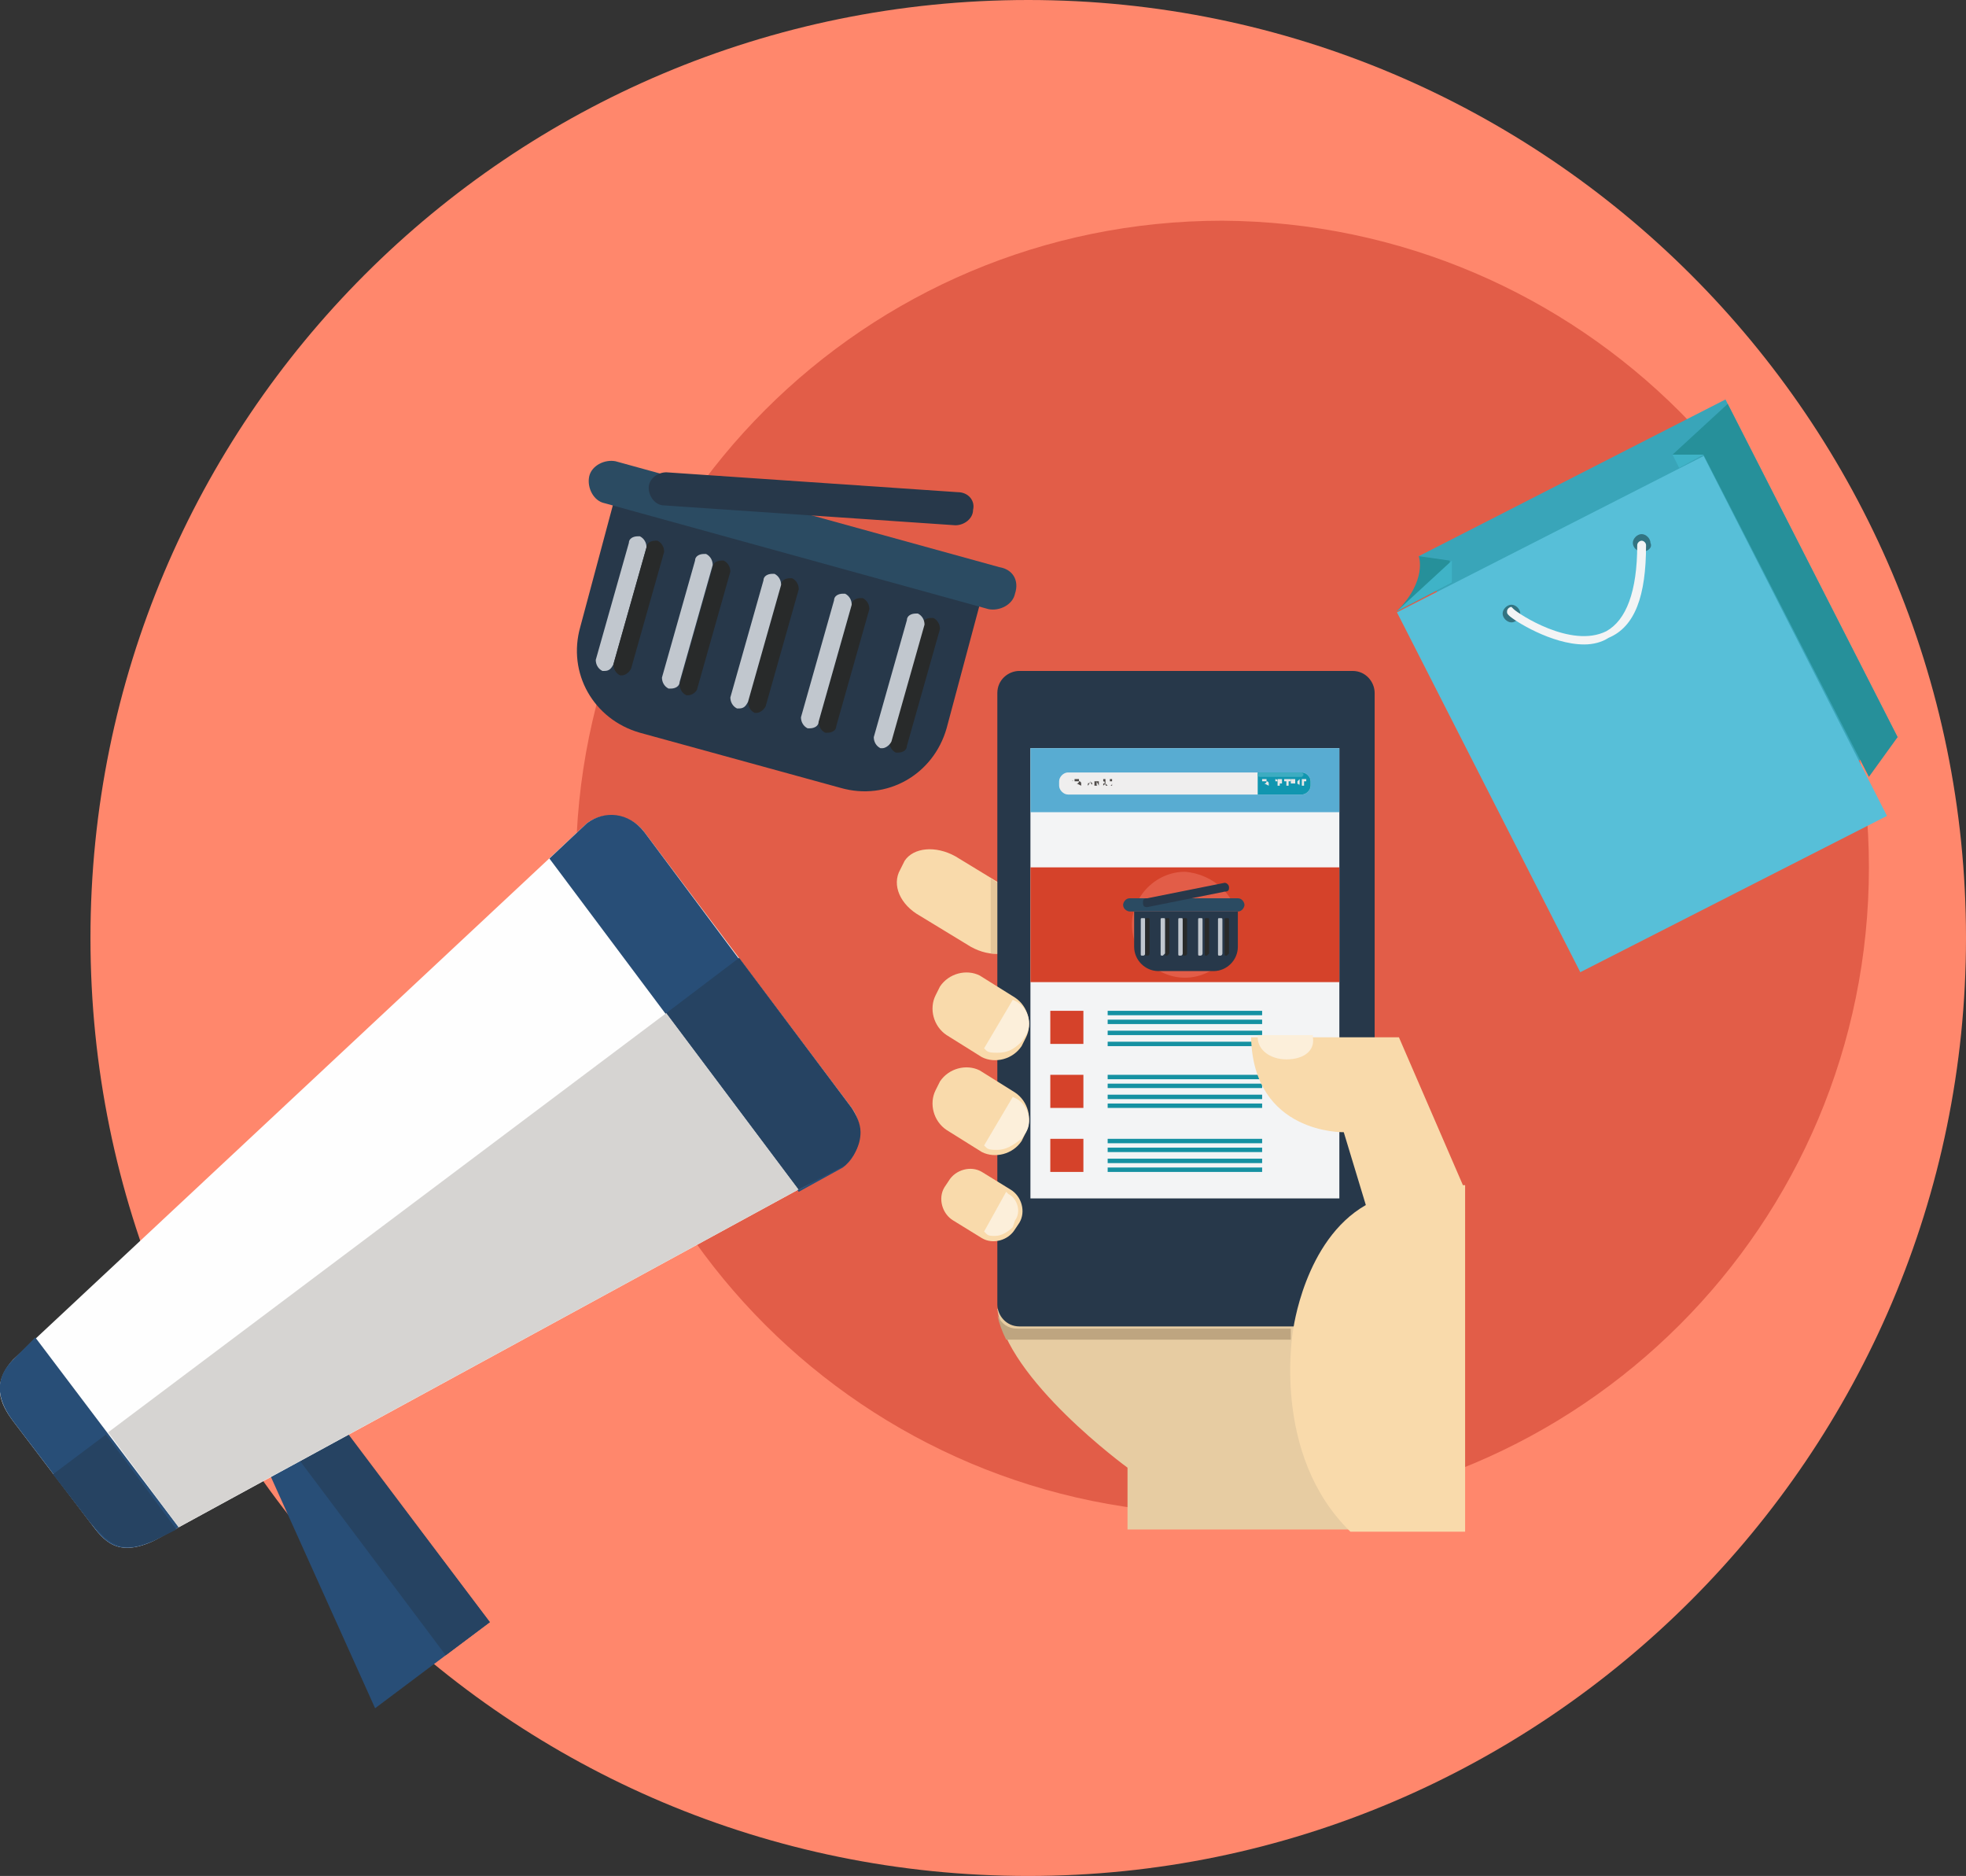 <?xml version="1.0" encoding="utf-8"?>
<!-- Generator: Adobe Illustrator 17.1.0, SVG Export Plug-In . SVG Version: 6.00 Build 0)  -->
<!DOCTYPE svg PUBLIC "-//W3C//DTD SVG 1.1//EN" "http://www.w3.org/Graphics/SVG/1.1/DTD/svg11.dtd">
<svg version="1.1" id="Réteg_1" xmlns="http://www.w3.org/2000/svg" xmlns:xlink="http://www.w3.org/1999/xlink" x="0px" y="0px"
	 viewBox="0 0 89.1 85" enable-background="new 0 0 89.1 85" xml:space="preserve">
<rect x="0" y="0" width="89.1" height="85" fill="#333333" stroke="none"/>
<g>
	<path fill-rule="evenodd" clip-rule="evenodd" fill="#FF876C" d="M46.6,0C70,0,89.1,19,89.1,42.5C89.1,65.9,70,85,46.6,85
		c-23.5,0-42.5-19-42.5-42.5C4.1,19,23.1,0,46.6,0"/>
	<path fill="#E25D48" d="M84.7,39.3c0,16.2-13.1,29.3-29.3,29.3c-16.2,0-29.3-13.1-29.3-29.3c0-16.2,13.1-29.3,29.3-29.3
		C71.6,10.1,84.7,23.2,84.7,39.3"/>
	<path fill="#E7CCA2" d="M55.3,47H62l2.9,6.7v15.6H51.1v-2.8c0,0-5.5-4-5.9-7.2c0,0,1.8-0.3,6.9-0.3c5.1-0.1,5.5-2.9,8.4-4.4l-1-3.3
		C59.5,51.3,55.4,51.4,55.3,47"/>
	<path fill="#F9DAAB" d="M46.3,42.7c-0.4,0.6-1.4,0.7-2.3,0.2l-2.3-1.4c-0.9-0.5-1.3-1.4-0.9-2.1l0.2-0.4c0.4-0.6,1.4-0.7,2.3-0.2
		l2.3,1.4c0.9,0.5,1.3,1.4,0.9,2.1L46.3,42.7z"/>
	<path fill="#BEA580" d="M58.5,60.7H45.6c-0.2-0.4-0.3-0.7-0.4-1.1l0,0c0.2,0.4,0.5,0.6,0.9,0.6h12.4c0,0.1,0,0.1,0,0.1
		S58.5,60.4,58.5,60.7"/>
	<path fill="#E5C699" d="M45.2,43.2c-0.1,0-0.2,0-0.3,0v-3.4l0.3,0.2V43.2z"/>
	<path fill-rule="evenodd" clip-rule="evenodd" fill="#27384A" d="M62.3,59.1c0,0.6-0.5,1-1,1H46.2c-0.6,0-1-0.5-1-1V31.4
		c0-0.6,0.5-1,1-1h15.1c0.6,0,1,0.5,1,1V59.1z"/>
	<rect x="46.7" y="33.9" fill="#F3F4F5" width="14" height="20.4"/>
	<rect x="46.7" y="33.9" fill="#58ACD2" width="14" height="2.9"/>
	<rect x="46.7" y="39.3" fill="#D5422A" width="14" height="5.2"/>
	<rect x="47.6" y="45.8" fill="#D5422A" width="1.5" height="1.5"/>
	<rect x="47.6" y="48.7" fill="#D5422A" width="1.5" height="1.5"/>
	<rect x="47.6" y="51.6" fill="#D5422A" width="1.5" height="1.5"/>
	<rect x="50.2" y="45.8" fill="#1591A2" width="7" height="0.2"/>
	<rect x="50.2" y="46.2" fill="#1591A2" width="7" height="0.2"/>
	<rect x="50.2" y="46.7" fill="#1591A2" width="7" height="0.2"/>
	<rect x="50.2" y="47.2" fill="#1591A2" width="7" height="0.2"/>
	<rect x="50.2" y="48.7" fill="#1591A2" width="7" height="0.2"/>
	<rect x="50.2" y="49.1" fill="#1591A2" width="7" height="0.2"/>
	<rect x="50.2" y="49.6" fill="#1591A2" width="7" height="0.2"/>
	<rect x="50.2" y="50" fill="#1591A2" width="7" height="0.2"/>
	<rect x="50.2" y="51.6" fill="#1591A2" width="7" height="0.2"/>
	<rect x="50.2" y="52" fill="#1591A2" width="7" height="0.2"/>
	<rect x="50.2" y="52.5" fill="#1591A2" width="7" height="0.2"/>
	<rect x="50.2" y="52.9" fill="#1591A2" width="7" height="0.2"/>
	<path fill="#E25D48" d="M56.1,41.9c0,1.3-1.1,2.4-2.4,2.4c-1.3,0-2.4-1.1-2.4-2.4c0-1.3,1.1-2.4,2.4-2.4
		C55,39.6,56.1,40.6,56.1,41.9"/>
	<path fill="#F9DAAB" d="M66.3,53.7L63.4,47h-6.7c0.1,4.4,4.2,4.3,4.2,4.3l1,3.3c-2.8,1.6-3.3,5.7-3.3,5.7s-1,5.6,2.6,9.1h5.2V53.7z
		"/>
	<path fill="#F9DAAB" d="M46.3,47.4c-0.4,0.6-1.2,0.8-1.8,0.5l-1.6-1c-0.6-0.4-0.8-1.2-0.5-1.8l0.2-0.4c0.4-0.6,1.2-0.8,1.8-0.5
		l1.6,1c0.6,0.4,0.8,1.2,0.5,1.8L46.3,47.4z"/>
	<path fill="#FCEFDA" d="M45.2,47.7c-0.2,0-0.4,0-0.5-0.1l-0.1-0.1l1.3-2.2l0.2,0.1c0.5,0.3,0.7,1,0.4,1.5l-0.2,0.3
		C45.9,47.6,45.6,47.7,45.2,47.7"/>
	<path fill="#F9DAAB" d="M46.3,51.7c-0.4,0.6-1.2,0.8-1.8,0.5l-1.6-1c-0.6-0.4-0.8-1.2-0.5-1.8l0.2-0.4c0.4-0.6,1.2-0.8,1.8-0.5
		l1.6,1c0.6,0.4,0.8,1.2,0.5,1.8L46.3,51.7z"/>
	<path fill="#FCEFDA" d="M45.2,52.1c-0.2,0-0.4,0-0.5-0.1l-0.1-0.1l1.3-2.2l0.2,0.1c0.5,0.3,0.7,1,0.4,1.5l-0.2,0.3
		C45.9,51.9,45.6,52.1,45.2,52.1"/>
	<path fill="#F9DAAB" d="M46,55.7c-0.3,0.5-1,0.7-1.5,0.4l-1.3-0.8c-0.5-0.3-0.7-1-0.4-1.5l0.2-0.3c0.3-0.5,1-0.7,1.5-0.4l1.3,0.8
		c0.5,0.3,0.7,1,0.4,1.5L46,55.7z"/>
	<path fill="#FCEFDA" d="M45.1,56c-0.2,0-0.3,0-0.4-0.1l-0.1-0.1l1-1.8l0.1,0.1c0.4,0.2,0.6,0.8,0.3,1.2l-0.1,0.3
		C45.7,55.8,45.4,56,45.1,56"/>
	<path fill="#FCEFDA" d="M58.3,48c-0.7,0-1.3-0.4-1.3-1c0,0,0-0.1,0-0.1h2.5c0,0,0,0.1,0,0.1C59.6,47.6,59.1,48,58.3,48"/>
	<path fill="#27384A" d="M51.4,41.3v1.6c0,0.6,0.5,1.1,1.1,1.1H55c0.6,0,1.1-0.5,1.1-1.1v-1.6H51.4z"/>
	<path fill="#C1C7CE" d="M51.8,43.3c-0.1,0-0.1,0-0.1-0.1v-1.5c0-0.1,0-0.1,0.1-0.1c0.1,0,0.1,0,0.1,0.1v1.5
		C51.9,43.2,51.9,43.3,51.8,43.3"/>
	<path fill="#282A2A" d="M52,43.3c-0.1,0-0.1,0-0.1-0.1v-1.5c0-0.1,0-0.1,0.1-0.1c0.1,0,0.1,0,0.1,0.1v1.5
		C52.1,43.2,52.1,43.3,52,43.3"/>
	<path fill="#282A2A" d="M52.9,43.3c-0.1,0-0.1,0-0.1-0.1v-1.5c0-0.1,0-0.1,0.1-0.1c0.1,0,0.1,0,0.1,0.1v1.5
		C53,43.2,52.9,43.3,52.9,43.3"/>
	<path fill="#282A2A" d="M53.7,43.3c-0.1,0-0.1,0-0.1-0.1v-1.5c0-0.1,0-0.1,0.1-0.1c0.1,0,0.1,0,0.1,0.1v1.5
		C53.8,43.2,53.8,43.3,53.7,43.3"/>
	<path fill="#282A2A" d="M54.7,43.3c-0.1,0-0.1,0-0.1-0.1v-1.5c0-0.1,0-0.1,0.1-0.1c0.1,0,0.1,0,0.1,0.1v1.5
		C54.8,43.2,54.7,43.3,54.7,43.3"/>
	<path fill="#282A2A" d="M55.6,43.3c-0.1,0-0.1,0-0.1-0.1v-1.5c0-0.1,0-0.1,0.1-0.1c0.1,0,0.1,0,0.1,0.1v1.5
		C55.7,43.2,55.6,43.3,55.6,43.3"/>
	<path fill="#C1C7CE" d="M52.7,43.3c-0.1,0-0.1,0-0.1-0.1v-1.5c0-0.1,0-0.1,0.1-0.1c0.1,0,0.1,0,0.1,0.1v1.5
		C52.8,43.2,52.7,43.3,52.7,43.3"/>
	<path fill="#C1C7CE" d="M53.5,43.3c-0.1,0-0.1,0-0.1-0.1v-1.5c0-0.1,0-0.1,0.1-0.1c0.1,0,0.1,0,0.1,0.1v1.5
		C53.6,43.2,53.6,43.3,53.5,43.3"/>
	<path fill="#C1C7CE" d="M54.4,43.3c-0.1,0-0.1,0-0.1-0.1v-1.5c0-0.1,0-0.1,0.1-0.1c0.1,0,0.1,0,0.1,0.1v1.5
		C54.5,43.2,54.5,43.3,54.4,43.3"/>
	<path fill="#C1C7CE" d="M55.3,43.3c-0.1,0-0.1,0-0.1-0.1v-1.5c0-0.1,0-0.1,0.1-0.1c0.1,0,0.1,0,0.1,0.1v1.5
		C55.4,43.2,55.4,43.3,55.3,43.3"/>
	<path fill="#2B4B62" d="M56.4,41c0,0.1-0.1,0.3-0.3,0.3h-4.9c-0.1,0-0.3-0.1-0.3-0.3c0-0.1,0.1-0.3,0.3-0.3h4.9
		C56.3,40.7,56.4,40.9,56.4,41"/>
	<path fill="#27384A" d="M55.7,40.2c0,0.1,0,0.2-0.2,0.2L52,41.1c-0.1,0-0.2,0-0.2-0.2c0-0.1,0-0.2,0.2-0.2l3.5-0.7
		C55.6,40,55.7,40.1,55.7,40.2"/>
	<polygon fill="#39A5B9" points="86,33.4 72.6,41.5 64.3,25.2 78.2,18.1 	"/>
	<rect x="66.6" y="23.2" transform="matrix(0.891 -0.454 0.454 0.891 -6.562 37.31)" fill="#57BFD8" width="15.6" height="18.3"/>
	<polygon fill="#26909A" points="78.3,18.3 75.8,20.6 77.2,20.6 84.7,35.2 86,33.4 	"/>
	<path fill="#26909A" d="M64.3,25.2c0,0,0.4,1.1-1,2.5l2.5-1.3l-0.1-1L64.3,25.2z"/>
	<polygon fill="#3FB3C7" points="65.8,25.4 63.3,27.7 65.8,26.4 	"/>
	<polygon fill="#3FB3C7" points="75.8,20.6 76.1,21.2 77.2,20.6 	"/>
	<path fill="#327482" d="M68.5,28.2c-0.2,0-0.4-0.2-0.4-0.4c0-0.2,0.2-0.4,0.4-0.4s0.4,0.2,0.4,0.4C68.9,28,68.7,28.2,68.5,28.2"/>
	<path fill="#327482" d="M74.4,25c-0.2,0-0.4-0.2-0.4-0.4c0-0.2,0.2-0.4,0.4-0.4c0.2,0,0.4,0.2,0.4,0.4C74.9,24.8,74.7,25,74.4,25"
		/>
	<path fill="#F3F4F5" d="M74.6,24.7c0-0.1-0.1-0.2-0.2-0.2c-0.1,0-0.2,0.1-0.2,0.2c0,0,0,0,0,0c0,2.1-0.5,3.4-1.4,3.9
		c-1.6,0.8-4-0.8-4.2-1c0,0-0.1-0.1-0.1-0.1c-0.1,0-0.2,0.1-0.2,0.2c0,0.1,0,0.1,0.1,0.2c0.2,0.2,1.9,1.3,3.4,1.3
		c0.4,0,0.8-0.1,1.1-0.3C74.1,28.4,74.6,27,74.6,24.7C74.6,24.7,74.6,24.7,74.6,24.7"/>
	<path fill="#27384A" d="M27.8,22.8l-1.5,5.6c-0.6,2.1,0.6,4.2,2.7,4.8l9.1,2.5c2.1,0.6,4.2-0.6,4.8-2.7l1.5-5.6L27.8,22.8z"/>
	<path fill="#C1C7CE" d="M27.4,30.4c0,0-0.1,0-0.1,0c-0.2-0.1-0.3-0.3-0.3-0.5l1.5-5.3c0-0.2,0.2-0.3,0.4-0.3c0,0,0.1,0,0.1,0
		c0.2,0.1,0.3,0.3,0.3,0.5l-1.5,5.3C27.7,30.3,27.6,30.4,27.4,30.4"/>
	<path fill="#282A2A" d="M28.2,30.6c0,0-0.1,0-0.1,0c-0.2-0.1-0.3-0.3-0.3-0.5l1.5-5.3c0-0.2,0.2-0.3,0.4-0.3c0,0,0.1,0,0.1,0
		c0.2,0.1,0.3,0.3,0.3,0.5l-1.5,5.3C28.5,30.5,28.3,30.6,28.2,30.6"/>
	<path fill="#282A2A" d="M31.2,31.5c0,0-0.1,0-0.1,0c-0.2-0.1-0.3-0.3-0.3-0.5l1.5-5.3c0-0.2,0.2-0.3,0.4-0.3c0,0,0.1,0,0.1,0
		c0.2,0.1,0.3,0.3,0.3,0.5l-1.5,5.3C31.6,31.3,31.4,31.5,31.2,31.5"/>
	<path fill="#282A2A" d="M34.3,32.3c0,0-0.1,0-0.1,0c-0.2-0.1-0.3-0.3-0.3-0.5l1.5-5.3c0-0.2,0.2-0.3,0.4-0.3c0,0,0.1,0,0.1,0
		c0.2,0.1,0.3,0.3,0.3,0.5L34.7,32C34.6,32.2,34.4,32.3,34.3,32.3"/>
	<path fill="#282A2A" d="M37.5,33.2c0,0-0.1,0-0.1,0c-0.2-0.1-0.3-0.3-0.3-0.5l1.5-5.3c0-0.2,0.2-0.3,0.4-0.3c0,0,0.1,0,0.1,0
		c0.2,0.1,0.3,0.3,0.3,0.5l-1.5,5.3C37.9,33.1,37.7,33.2,37.5,33.2"/>
	<path fill="#282A2A" d="M40.7,34.1c0,0-0.1,0-0.1,0c-0.2-0.1-0.3-0.3-0.3-0.5l1.5-5.3c0-0.2,0.2-0.3,0.4-0.3c0,0,0.1,0,0.1,0
		c0.2,0.1,0.3,0.3,0.3,0.5l-1.5,5.3C41.1,34,40.9,34.1,40.7,34.1"/>
	<path fill="#C1C7CE" d="M30.4,31.2c0,0-0.1,0-0.1,0c-0.2-0.1-0.3-0.3-0.3-0.5l1.5-5.3c0-0.2,0.2-0.3,0.4-0.3c0,0,0.1,0,0.1,0
		c0.2,0.1,0.3,0.3,0.3,0.5l-1.5,5.3C30.8,31.1,30.6,31.2,30.4,31.2"/>
	<path fill="#C1C7CE" d="M33.5,32.1c0,0-0.1,0-0.1,0c-0.2-0.1-0.3-0.3-0.3-0.5l1.5-5.3c0-0.2,0.2-0.3,0.4-0.3c0,0,0.1,0,0.1,0
		c0.2,0.1,0.3,0.3,0.3,0.5l-1.5,5.3C33.8,32,33.7,32.1,33.5,32.1"/>
	<path fill="#C1C7CE" d="M36.7,33c0,0-0.1,0-0.1,0c-0.2-0.1-0.3-0.3-0.3-0.5l1.5-5.3c0-0.2,0.2-0.3,0.4-0.3c0,0,0.1,0,0.1,0
		c0.2,0.1,0.3,0.3,0.3,0.5l-1.5,5.3C37.1,32.9,36.9,33,36.7,33"/>
	<path fill="#C1C7CE" d="M40,33.9c0,0-0.1,0-0.1,0c-0.2-0.1-0.3-0.3-0.3-0.5l1.5-5.3c0-0.2,0.2-0.3,0.4-0.3c0,0,0.1,0,0.1,0
		c0.2,0.1,0.3,0.3,0.3,0.5l-1.5,5.3C40.3,33.8,40.1,33.9,40,33.9"/>
	<path fill="#2B4B62" d="M46,26.9c-0.1,0.5-0.7,0.8-1.2,0.7l-17.4-4.8c-0.5-0.1-0.8-0.7-0.7-1.2c0.1-0.5,0.7-0.8,1.2-0.7l17.4,4.8
		C45.9,25.8,46.2,26.3,46,26.9"/>
	<path fill="#27384A" d="M44.1,23.1c0,0.4-0.4,0.7-0.8,0.7l-13.2-0.9c-0.4,0-0.7-0.4-0.7-0.8c0-0.4,0.4-0.7,0.8-0.7l13.2,0.9
		C43.9,22.3,44.2,22.7,44.1,23.1"/>
	<path fill="#EFEEEE" d="M59.4,35.6c0,0.2-0.2,0.4-0.4,0.4H48.4c-0.2,0-0.4-0.2-0.4-0.4v-0.2c0-0.2,0.2-0.4,0.4-0.4H59
		c0.2,0,0.4,0.2,0.4,0.4V35.6z"/>
	<path fill="#1196B0" d="M59,35h-2v1h2c0.2,0,0.4-0.2,0.4-0.4v-0.2C59.4,35.2,59.2,35,59,35"/>
	<path fill="#4D4947" d="M48.7,35.3C48.6,35.4,48.6,35.4,48.7,35.3C48.6,35.4,48.6,35.4,48.7,35.3C48.6,35.4,48.6,35.4,48.7,35.3
		c-0.1,0.1-0.1,0.1-0.1,0.1c0,0,0,0,0,0c0,0,0,0,0,0c0,0,0,0,0,0c0,0,0,0,0,0h0c0,0,0,0,0,0c0,0,0,0,0,0c0,0,0,0,0,0c0,0,0,0,0,0
		v0.1h0v-0.3h0v0.1c0,0,0,0,0,0c0,0,0,0,0,0C48.6,35.4,48.6,35.4,48.7,35.3C48.6,35.4,48.6,35.4,48.7,35.3L48.7,35.3z"/>
	<polygon fill="#4D4947" points="48.7,35.6 48.7,35.3 48.9,35.3 48.9,35.4 48.7,35.4 48.7,35.5 48.9,35.5 48.9,35.5 48.7,35.5 
		48.7,35.6 48.9,35.6 48.9,35.6 	"/>
	<path fill="#4D4947" d="M49,35.6v-0.1c0,0,0-0.1-0.1-0.1c0,0,0-0.1,0-0.1h0c0,0,0,0,0,0.1c0,0,0,0,0,0.1c0,0,0,0,0-0.1
		c0,0,0,0,0-0.1h0c0,0,0,0.1,0,0.1c0,0,0,0.1-0.1,0.1L49,35.6L49,35.6z"/>
	<path fill="#4D4947" d="M49.4,35.4C49.4,35.5,49.4,35.5,49.4,35.4c0,0.1-0.1,0.2-0.1,0.2h0c0,0,0-0.1,0-0.1c0,0,0-0.1,0-0.1h0
		c0,0,0,0,0,0.1c0,0,0,0,0,0.1C49.3,35.5,49.3,35.5,49.4,35.4c-0.1,0.1-0.1,0.1-0.1,0.1C49.3,35.5,49.4,35.5,49.4,35.4
		C49.4,35.5,49.4,35.4,49.4,35.4L49.4,35.4C49.4,35.4,49.5,35.5,49.4,35.4c0.1,0.1,0.1,0.1,0.1,0.1C49.5,35.6,49.5,35.5,49.4,35.4
		c0.1,0.1,0.1,0.1,0.1,0c0,0,0,0,0-0.1c0,0,0,0,0-0.1h0c0,0.1,0,0.1,0,0.1c0,0,0,0.1,0,0.1h0C49.5,35.6,49.5,35.6,49.4,35.4
		C49.4,35.5,49.4,35.5,49.4,35.4"/>
	<path fill="#4D4947" d="M49.6,35.5C49.6,35.5,49.6,35.4,49.6,35.5c0-0.1,0-0.1,0-0.1c0,0,0,0,0,0c0,0,0,0,0.1,0c0,0,0,0,0.1,0
		c0,0,0,0,0,0c0,0,0,0,0,0c0,0,0,0,0,0.1c0,0,0,0,0,0.1c0,0,0,0,0,0c0,0,0,0,0,0c0,0,0,0-0.1,0c0,0,0,0-0.1,0c0,0,0,0,0,0
		C49.6,35.6,49.6,35.6,49.6,35.5C49.6,35.5,49.6,35.5,49.6,35.5 M49.7,35.5C49.7,35.5,49.7,35.5,49.7,35.5
		C49.7,35.5,49.7,35.6,49.7,35.5c0,0.1,0,0.1,0.1,0.1c0,0,0,0,0,0c0,0,0,0,0,0c0,0,0,0,0,0c0,0,0,0,0,0c0,0,0,0,0,0c0,0,0,0,0,0
		c0,0,0,0,0,0c0,0,0,0,0,0c0,0,0,0,0,0c0,0,0,0,0,0C49.7,35.4,49.7,35.4,49.7,35.5C49.7,35.4,49.7,35.4,49.7,35.5
		C49.7,35.5,49.7,35.5,49.7,35.5z"/>
	<path fill="#4D4947" d="M50.1,35.5C50.1,35.5,50.1,35.5,50.1,35.5C50.1,35.5,50.1,35.5,50.1,35.5C50.1,35.6,50.1,35.6,50.1,35.5
		c0.1,0.1,0.1,0.1,0.1,0.1h0C50.1,35.6,50.1,35.6,50.1,35.5C50.1,35.6,50.1,35.6,50.1,35.5C50.1,35.6,50.1,35.5,50.1,35.5
		C50,35.5,50,35.5,50.1,35.5L50.1,35.5L50.1,35.5L50,35.6h0v-0.3c0,0,0,0,0,0c0,0,0,0,0,0c0,0,0.1,0,0.1,0
		C50.1,35.4,50.1,35.4,50.1,35.5C50.1,35.5,50.1,35.5,50.1,35.5C50.1,35.5,50.1,35.5,50.1,35.5 M50,35.4C50,35.4,50,35.4,50,35.4
		l0,0.1h0c0,0,0,0,0,0C50.1,35.5,50.1,35.5,50,35.4C50.1,35.5,50.1,35.5,50,35.4C50.1,35.5,50.1,35.4,50,35.4
		C50.1,35.4,50.1,35.4,50,35.4C50.1,35.4,50.1,35.4,50,35.4C50.1,35.4,50.1,35.4,50,35.4C50,35.4,50,35.4,50,35.4z"/>
	<path fill="#4D4947" d="M50.4,35.5C50.4,35.5,50.4,35.5,50.4,35.5c0,0.1,0,0.1,0,0.1c0,0,0,0,0,0c0,0,0,0-0.1,0c0,0,0,0,0,0
		c0,0,0,0,0,0v-0.3c0,0,0,0,0,0c0,0,0,0,0,0c0,0,0,0,0.1,0c0,0,0,0,0,0C50.4,35.4,50.4,35.4,50.4,35.5
		C50.4,35.4,50.4,35.5,50.4,35.5 M50.3,35.6C50.3,35.6,50.3,35.6,50.3,35.6c0.1,0,0.1-0.1,0.1-0.1c0,0,0-0.1,0-0.1c0,0,0,0-0.1,0
		c0,0,0,0,0,0c0,0,0,0,0,0L50.3,35.6C50.2,35.6,50.2,35.6,50.3,35.6C50.3,35.6,50.3,35.6,50.3,35.6z"/>
	<path fill="#4D4947" d="M50.5,35.6C50.5,35.6,50.5,35.6,50.5,35.6C50.5,35.6,50.5,35.6,50.5,35.6C50.5,35.6,50.5,35.6,50.5,35.6
		C50.5,35.6,50.5,35.6,50.5,35.6C50.5,35.6,50.5,35.6,50.5,35.6C50.5,35.6,50.5,35.6,50.5,35.6C50.5,35.6,50.5,35.6,50.5,35.6
		C50.5,35.6,50.5,35.6,50.5,35.6"/>
	<path fill="#4D4947" d="M50.6,35.6C50.6,35.6,50.6,35.6,50.6,35.6C50.6,35.6,50.6,35.6,50.6,35.6C50.6,35.6,50.6,35.6,50.6,35.6
		C50.6,35.6,50.6,35.6,50.6,35.6C50.6,35.6,50.6,35.6,50.6,35.6C50.6,35.6,50.6,35.6,50.6,35.6C50.6,35.6,50.6,35.6,50.6,35.6
		C50.6,35.6,50.6,35.6,50.6,35.6"/>
	<path fill="#4D4947" d="M50.7,35.6C50.7,35.6,50.7,35.6,50.7,35.6C50.7,35.6,50.7,35.6,50.7,35.6C50.7,35.6,50.7,35.6,50.7,35.6
		C50.7,35.6,50.7,35.6,50.7,35.6C50.7,35.6,50.7,35.6,50.7,35.6C50.7,35.6,50.7,35.6,50.7,35.6C50.7,35.6,50.7,35.6,50.7,35.6
		C50.7,35.6,50.7,35.6,50.7,35.6"/>
	<polygon fill="#E7E7E6" points="57.4,35.3 57.4,35.4 57.3,35.4 57.3,35.6 57.3,35.6 57.3,35.4 57.2,35.4 57.2,35.3 	"/>
	<path fill="#E7E7E6" d="M57.5,35.6v-0.1c0,0,0-0.1-0.1-0.1c0,0,0-0.1,0-0.1h0c0,0,0,0,0,0.1c0,0,0,0,0,0.1c0,0,0,0,0-0.1
		c0,0,0,0,0-0.1h0c0,0,0,0.1,0,0.1c0,0,0,0.1-0.1,0.1L57.5,35.6L57.5,35.6z"/>
	<path fill="#E7E7E6" d="M57.8,35.3C57.8,35.3,57.8,35.3,57.8,35.3c0.1,0,0.1,0.1,0.1,0.1c0,0,0,0,0,0c0,0,0,0,0,0c0,0,0,0,0,0
		c0,0,0,0-0.1,0h0v0.1h0L57.8,35.3C57.7,35.3,57.7,35.3,57.8,35.3C57.8,35.3,57.8,35.3,57.8,35.3 M57.8,35.4
		C57.8,35.4,57.7,35.4,57.8,35.4l0,0.1h0c0,0,0,0,0,0C57.8,35.5,57.8,35.5,57.8,35.4C57.8,35.5,57.8,35.5,57.8,35.4
		C57.9,35.4,57.9,35.4,57.8,35.4C57.9,35.4,57.9,35.4,57.8,35.4C57.8,35.4,57.8,35.4,57.8,35.4C57.8,35.4,57.8,35.4,57.8,35.4
		C57.8,35.4,57.8,35.4,57.8,35.4z"/>
	<polygon fill="#E7E7E6" points="57.9,35.6 57.9,35.3 58.1,35.3 58.1,35.4 58,35.4 58,35.4 58.1,35.4 58.1,35.5 58,35.5 58,35.6 
		58.1,35.6 58.1,35.6 	"/>
	<polygon fill="#E7E7E6" points="58.5,35.3 58.5,35.4 58.4,35.4 58.4,35.6 58.3,35.6 58.3,35.4 58.2,35.4 58.2,35.3 	"/>
	<polygon fill="#E7E7E6" points="58.5,35.6 58.5,35.3 58.7,35.3 58.7,35.4 58.5,35.4 58.5,35.4 58.7,35.4 58.7,35.5 58.5,35.5 
		58.5,35.6 58.7,35.6 58.7,35.6 	"/>
	<path fill="#E7E7E6" d="M58.9,35.6C58.9,35.6,58.9,35.6,58.9,35.6C58.9,35.6,58.9,35.6,58.9,35.6C58.9,35.5,58.8,35.5,58.9,35.6
		c-0.1-0.1-0.1-0.1-0.1-0.1C58.8,35.5,58.8,35.5,58.9,35.6c-0.1-0.1-0.1-0.1-0.1-0.1c0,0,0,0,0,0c0,0,0,0,0,0h0c0,0,0,0,0-0.1
		c0,0,0,0,0.1-0.1l-0.1-0.1h0l0.1,0.1l0.1-0.1h0l-0.1,0.1C58.9,35.5,58.9,35.5,58.9,35.6C58.9,35.6,58.9,35.6,58.9,35.6L58.9,35.6z"
		/>
	<polygon fill="#E7E7E6" points="59.2,35.3 59.2,35.4 59.1,35.4 59.1,35.6 59,35.6 59,35.4 59,35.4 59,35.3 	"/>
	<path fill="#3DACC1" d="M59,35.2h-1.9c0,0-0.1,0-0.1-0.1c0,0,0-0.1,0.1-0.1H59C59.1,35.1,59.1,35.1,59,35.2
		C59.1,35.2,59.1,35.2,59,35.2"/>
	<polygon fill="#284E77" points="22.2,73.5 17,77.4 12,66.3 15,64 	"/>
	<polygon fill="#264362" points="15.8,65 15.8,65 13.6,66.2 20.2,75 22.2,73.5 	"/>
	<path fill="#FEFEFE" d="M38.6,50.2c0.6,0.8,0.4,2-0.4,2.6L7,69.8c-1.7,0.8-2.3,0-2.9-0.8l-3.5-4.6c-0.6-0.8-1-1.7,0-2.8l26-24.3
		c0.8-0.6,2-0.4,2.6,0.4L38.6,50.2z"/>
	<path fill="#284E77" d="M1.6,60.6l-1,1c-1,1-0.6,2,0,2.8L4.1,69c0.6,0.8,1.2,1.6,2.9,0.8l1.1-0.6L1.6,60.6z"/>
	<path fill="#284E77" d="M26.6,37.3l-1.7,1.6l11.3,15.1l2-1.1c0.8-0.6,1-1.8,0.4-2.6l-9.4-12.6C28.5,36.8,27.4,36.7,26.6,37.3"/>
	<path fill="#D6D4D2" d="M8.1,69.2l-3.2-4.3l25.3-19l6,8l2-1.1L15.8,65l-2.2,1.2l-1.3,0.7L8.1,69.2z M5.8,70.1L5.8,70.1
		C5.8,70.1,5.8,70.1,5.8,70.1C5.8,70.1,5.8,70.1,5.8,70.1z"/>
	<path fill="#264362" d="M5.8,70.1c-0.8,0-1.2-0.6-1.7-1.1l-1.7-2.2l2.4-1.8l3.2,4.3L7,69.8C6.5,70,6.1,70.1,5.8,70.1
		C5.8,70.1,5.8,70.1,5.8,70.1z"/>
	<path fill="#264362" d="M36.2,53.9l-6-8l3.3-2.5l5.1,6.8c0.2,0.3,0.4,0.7,0.4,1.1c0,0.6-0.3,1.1-0.7,1.5L36.2,53.9z"/>
</g>
</svg>

